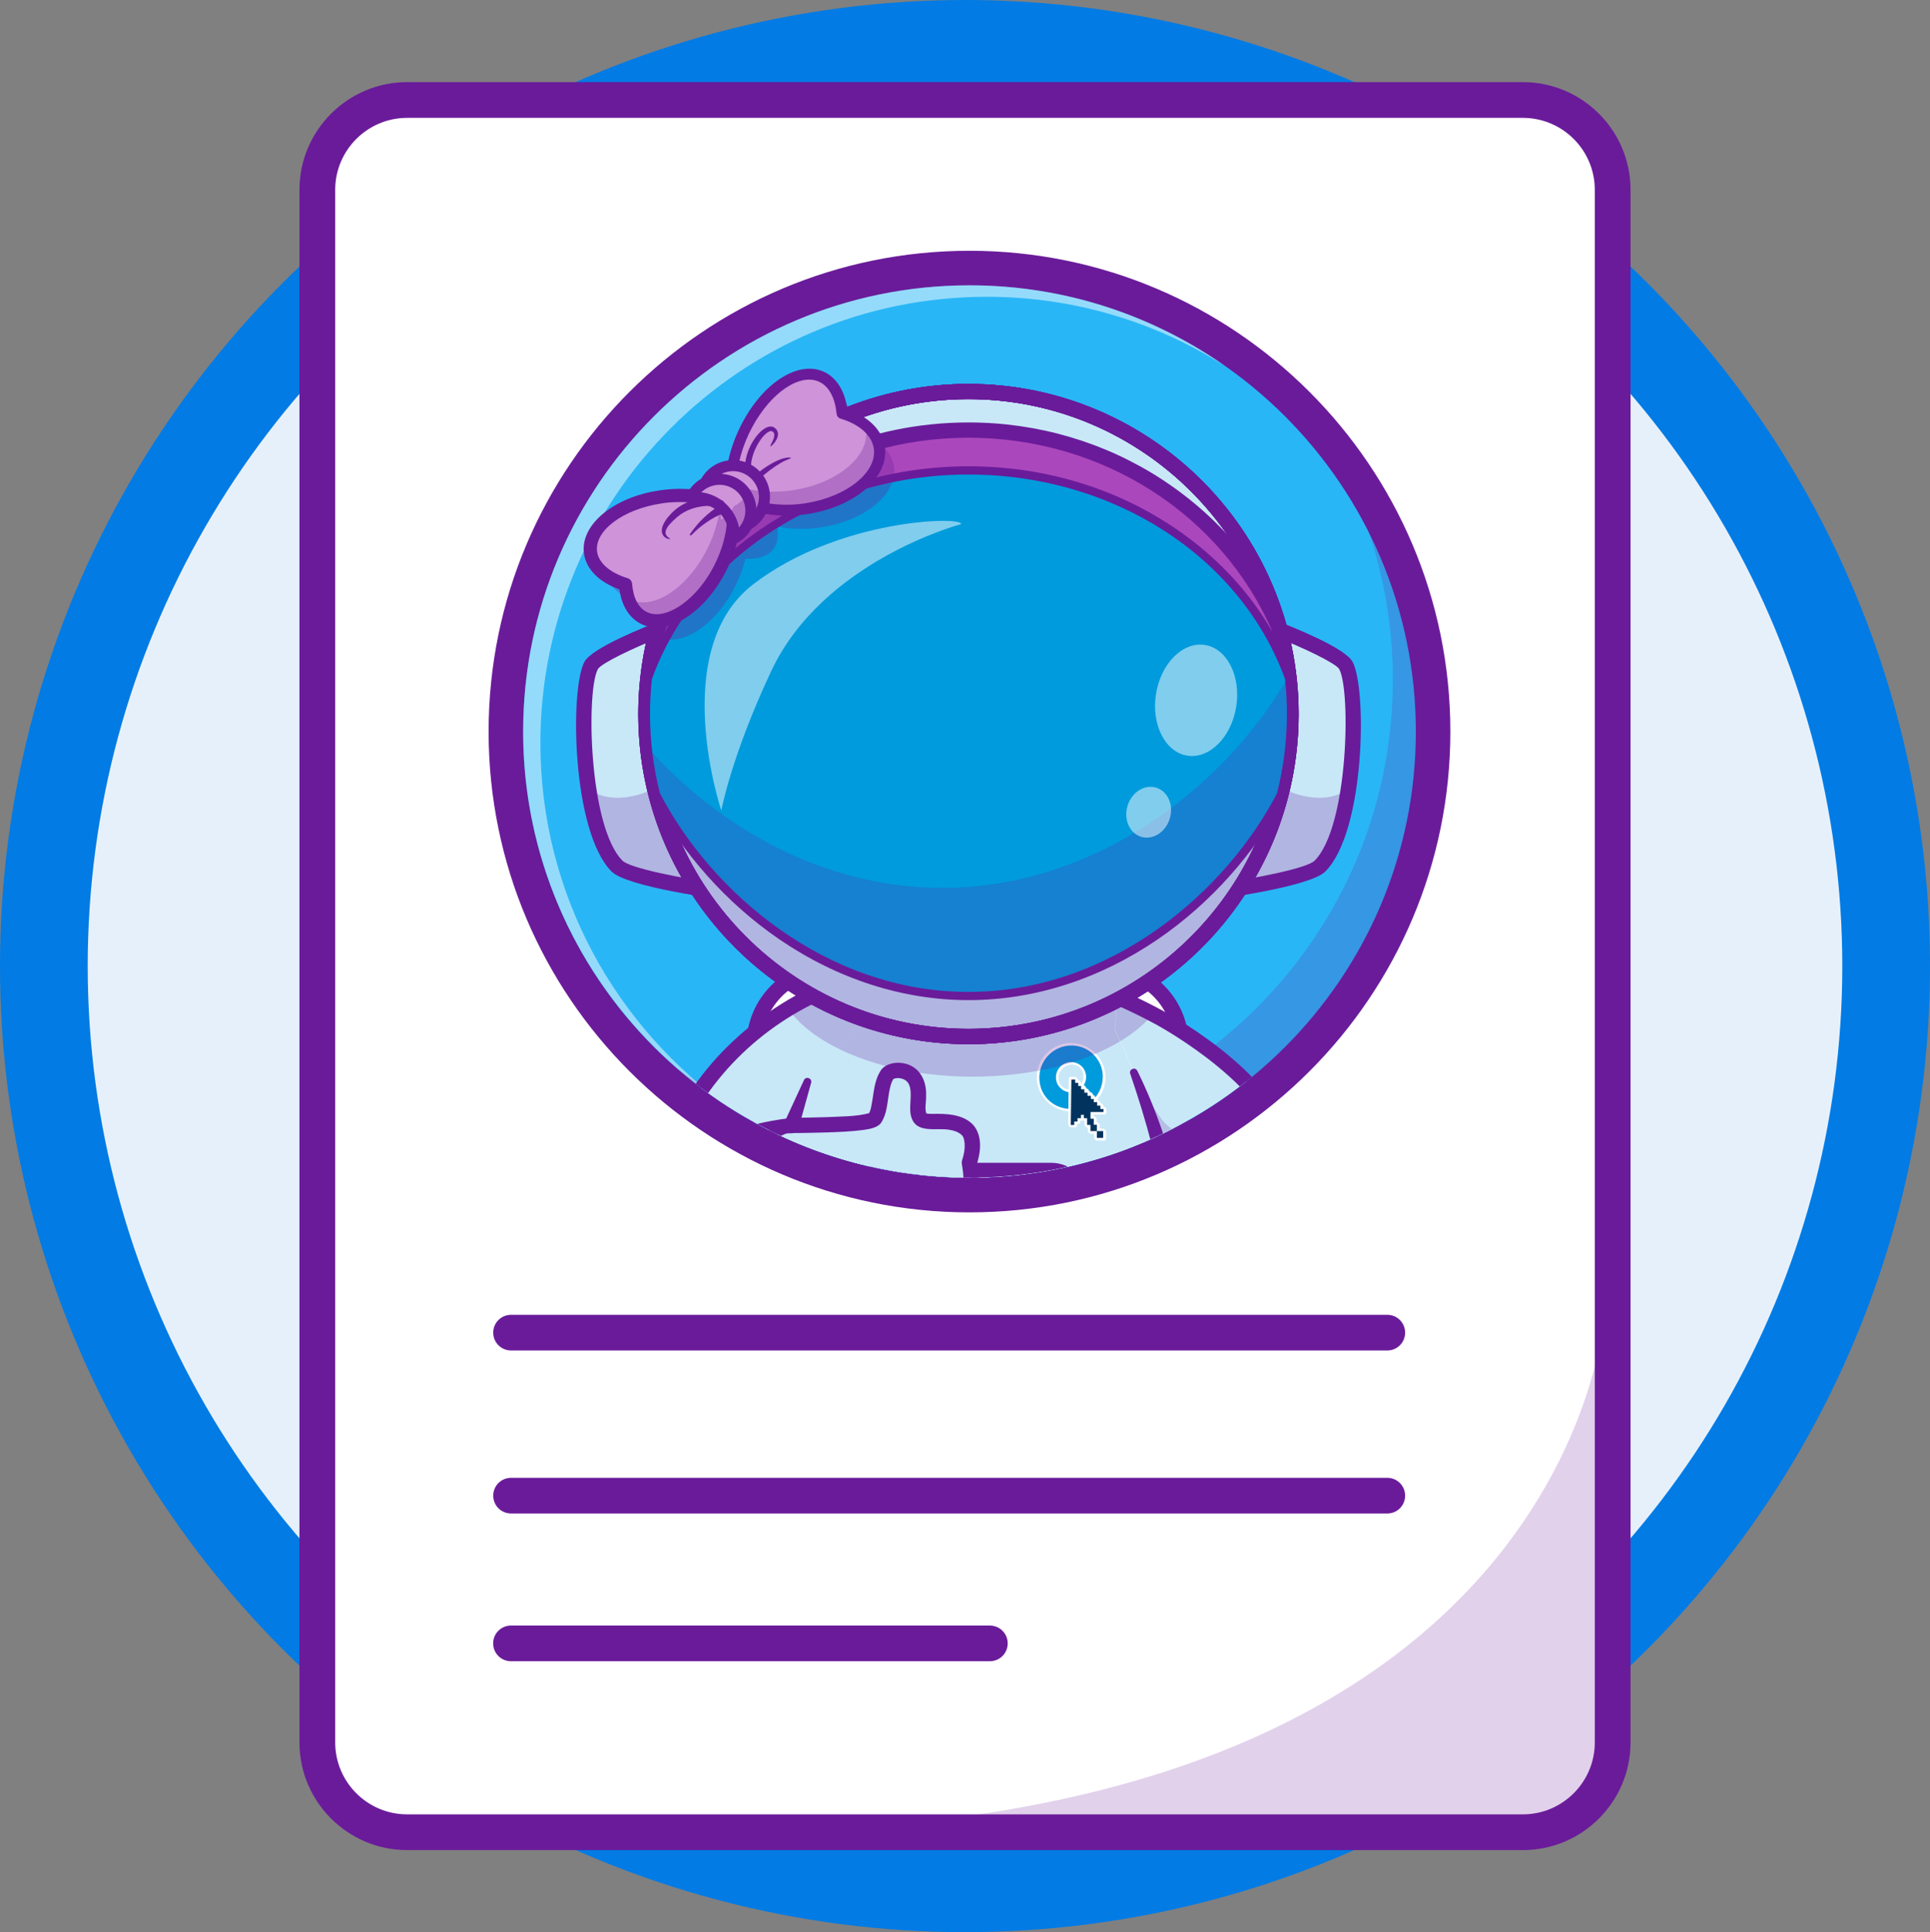<?xml version="1.0" encoding="UTF-8"?>
<svg id="Capa_1" data-name="Capa 1" xmlns="http://www.w3.org/2000/svg" xmlns:xlink="http://www.w3.org/1999/xlink" version="1.1" viewBox="0 0 250 250.32">
  <rect x="0" y="0" width="250" height="250.32" fill="#808080" stroke="none"/>
  <defs>
    <style>
      .cls-1, .cls-2, .cls-3, .cls-4, .cls-5, .cls-6, .cls-7, .cls-8, .cls-9, .cls-10, .cls-11, .cls-12, .cls-13, .cls-14, .cls-15 {
        stroke-width: 0px;
      }

      .cls-1, .cls-12 {
        fill: #6a1b9a;
      }

      .cls-16 {
        clip-path: url(#clippath);
      }

      .cls-2 {
        fill: none;
      }

      .cls-3 {
        fill: #ce93d8;
      }

      .cls-4 {
        fill: #d8d8d8;
      }

      .cls-5 {
        fill: #29b6f6;
      }

      .cls-6 {
        fill: #e6f0fa;
      }

      .cls-7 {
        fill: #ab47bc;
      }

      .cls-8 {
        fill: #00345f;
      }

      .cls-9 {
        fill: #c8e8f8;
      }

      .cls-10 {
        fill: #009bdd;
      }

      .cls-17, .cls-12 {
        opacity: .2;
      }

      .cls-18 {
        opacity: .3;
      }

      .cls-19 {
        opacity: .25;
      }

      .cls-20 {
        opacity: .5;
      }

      .cls-11 {
        fill: #22a7f0;
      }

      .cls-13 {
        fill: #027be4;
      }

      .cls-14 {
        fill: #fff;
      }

      .cls-15 {
        fill: #1c7aea;
      }
    </style>
    <clipPath id="clippath">
      <circle class="cls-2" cx="125.58" cy="94.78" r="57.79"/>
    </clipPath>
  </defs>
  <g>
    <ellipse class="cls-13" cx="125" cy="125.16" rx="125" ry="125.16"/>
    <ellipse class="cls-6" cx="125" cy="125.16" rx="113.64" ry="113.78"/>
  </g>
  <g>
    <g>
      <rect class="cls-14" x="41.11" y="12.95" width="167.79" height="224.42" rx="11.63" ry="11.63"/>
      <path class="cls-1" d="M197.26,239.69H52.74c-7.69,0-13.95-6.26-13.95-13.95V24.59c0-7.69,6.26-13.95,13.95-13.95h144.52c7.69,0,13.95,6.26,13.95,13.95v201.15c0,7.69-6.26,13.95-13.95,13.95ZM52.74,15.27c-5.14,0-9.32,4.18-9.32,9.32v201.15c0,5.14,4.18,9.32,9.32,9.32h144.52c5.14,0,9.32-4.18,9.32-9.32V24.59c0-5.14-4.18-9.32-9.32-9.32H52.74Z"/>
    </g>
    <g>
      <circle class="cls-5" cx="125.58" cy="94.78" r="60.05"/>
      <path class="cls-1" d="M125.58,157.07c-34.34,0-62.29-27.94-62.29-62.29s27.94-62.29,62.29-62.29,62.29,27.94,62.29,62.29-27.94,62.29-62.29,62.29ZM125.58,36.97c-31.88,0-57.82,25.94-57.82,57.82s25.94,57.82,57.82,57.82,57.82-25.94,57.82-57.82-25.94-57.82-57.82-57.82Z"/>
    </g>
    <g class="cls-17">
      <path class="cls-1" d="M170.29,54.7c6.39,9.55,10.13,21.02,10.13,33.37,0,33.17-26.89,60.05-60.05,60.05-17.76,0-33.72-7.72-44.71-19.97,10.77,16.09,29.11,26.68,49.93,26.68,33.17,0,60.05-26.89,60.05-60.05,0-15.4-5.81-29.45-15.34-40.08Z"/>
    </g>
    <g class="cls-20">
      <path class="cls-14" d="M70,96.27c0-31.88,25.94-57.82,57.82-57.82,11.35,0,21.93,3.3,30.87,8.97-9.38-6.58-20.8-10.46-33.1-10.46-31.88,0-57.82,25.94-57.82,57.82,0,20.54,10.77,38.59,26.95,48.85-14.93-10.47-24.72-27.79-24.72-47.36Z"/>
    </g>
    <path class="cls-1" d="M179.7,174.96h-113.5c-1.28,0-2.31-1.03-2.31-2.31s1.03-2.31,2.31-2.31h113.5c1.28,0,2.31,1.03,2.31,2.31s-1.03,2.31-2.31,2.31Z"/>
    <path class="cls-1" d="M179.7,196.08h-113.5c-1.28,0-2.31-1.03-2.31-2.31s1.03-2.31,2.31-2.31h113.5c1.28,0,2.31,1.03,2.31,2.31s-1.03,2.31-2.31,2.31Z"/>
    <path class="cls-1" d="M128.22,215.22h-62.03c-1.28,0-2.31-1.03-2.31-2.31s1.03-2.31,2.31-2.31h62.03c1.28,0,2.31,1.03,2.31,2.31s-1.03,2.31-2.31,2.31Z"/>
    <g class="cls-17">
      <path class="cls-1" d="M207.85,169.98s-3.87,71.61-123.86,67.09l.96.3h113.87c5.56,0,10.07-4.51,10.07-10.07v-56.39l-1.04-.92Z"/>
    </g>
    <g class="cls-16">
      <g>
        <g>
          <rect class="cls-14" x="97.69" y="125.47" width="55.3" height="54.4" rx="10.75" ry="10.75"/>
          <path class="cls-1" d="M143.1,180.87h-35.52c-6,0-10.88-4.88-10.88-10.88v-34.62c0-6,4.88-10.88,10.88-10.88h35.52c6,0,10.88,4.88,10.88,10.88v34.62c0,6-4.88,10.88-10.88,10.88ZM107.58,126.46c-4.91,0-8.9,3.99-8.9,8.9v34.62c0,4.91,3.99,8.9,8.9,8.9h35.52c4.91,0,8.9-3.99,8.9-8.9v-34.62c0-4.91-3.99-8.9-8.9-8.9h-35.52Z"/>
        </g>
        <g>
          <path class="cls-9" d="M159.72,160.88s2.44,7.61-5.58,9.24c-1.45.3-2.83.18-4.06-.27-5.32-1.96-7.9-10.17-.91-18.38.37-.44.76-.87,1.19-1.3.02-.02.04-.03.05-.05,0,0-.37-.61-1.56-1.48-.75-.54-1.81-1.19-3.31-1.84l-2.88-8.8h0s-.51-1.57-.51-1.57l-3.11-9.5s2.85.97,6.49,2.62c1.2.54,2.49,1.17,3.8,1.85.36.19.72.38,1.08.58,0,0,.79.43,2.03,1.19,6.33,3.94,24.31,16.88,7.28,27.72Z"/>
          <g class="cls-19">
            <path class="cls-1" d="M149.33,131.38c-1.62,1.97-4.1,3.69-7.18,5.03l-3.11-9.5s2.85.97,6.49,2.62c1.2.54,2.49,1.17,3.8,1.85Z"/>
          </g>
          <path class="cls-4" d="M117.96,125.47l-9.45,10.34c-2.83-1.41-5.05-3.16-6.43-5.13,4.38-2.66,9.68-4.66,15.87-5.21Z"/>
          <path class="cls-4" d="M145.09,134.91c-4.67,2.81-11.5,4.58-19.12,4.58-8.18,0-15.46-2.05-20.13-5.23.14-.29.27-.58.41-.87,0,0-2.6-14.97,10.43-20.06,2.88-.6,6.01-.93,9.29-.93s6.62.35,9.58.99c11.2,5.14,8.82,19.99,8.82,19.99.25.5.49,1.01.72,1.51Z"/>
          <g class="cls-17">
            <path class="cls-1" d="M144.68,139.63l.86,7.16c3.89,1.69,4.87,3.32,4.87,3.32-.02.02-.04.04-.05.06,1.04-.86,2.44-1.84,3.91-2.39,0,0-2.77-1.44-3.61-2.55-2.71-3.56-2.76-4.84-3.8-6.3-.33-.47-2.56-.07-2.18.72Z"/>
          </g>
          <g class="cls-19">
            <path class="cls-1" d="M154.14,170.12c7.93-1.62,5.64-9.07,5.58-9.25h0s-1.38,7.37-8.54,5.35c-4.58-1.3-4.19-7.75-3.32-12.24-.08-.18-.14-.36-.19-.55h0c-6.33,9.41-.7,18.15,6.48,16.68Z"/>
          </g>
          <path class="cls-1" d="M152.59,171.27c-3.07,0-5.86-1.66-7.42-4.53-2.08-3.83-2.09-10.17,3.89-16.66-.52-.49-1.51-1.25-3.22-2.06-.49-.23-.7-.83-.47-1.32.23-.49.83-.7,1.32-.47,3.45,1.64,4.46,3.19,4.56,3.36l.4.66-.54.55c-5.87,5.96-6.02,11.66-4.2,15,1.44,2.66,4.13,3.94,7.02,3.35,2.11-.43,3.59-1.35,4.4-2.72,1.36-2.32.45-5.22.44-5.25l-.23-.73.64-.41c4.56-2.9,6.8-6.15,6.67-9.66-.33-9.05-15.76-17.46-15.92-17.55-5.47-3.02-11.16-4.96-11.22-4.98-.52-.18-.8-.74-.62-1.26.18-.52.74-.8,1.26-.62.24.08,5.91,2.02,11.53,5.12.67.36,16.57,9.03,16.95,19.21.15,4.09-2.2,7.8-6.99,11.01.25,1.25.53,3.83-.8,6.11-1.1,1.88-3.02,3.11-5.71,3.66-.59.12-1.17.18-1.74.18Z"/>
          <path class="cls-1" d="M159.87,161.67c-1.44.54-2.96.9-4.5.87.55-.38,1.32-.89,1.88-1.27.61-.4,1.23-.81,1.85-1.18l.78,1.58h0Z"/>
          <path class="cls-1" d="M165.07,156.79h0c-.41,0-.74-.33-.74-.74,0-1.74-1.58-3.62-4.03-4.77-2.95-1.38-7.43-1.75-11.15,1.36-.31.26-.78.22-1.05-.09-.26-.31-.22-.78.09-1.05,4.26-3.56,9.37-3.14,12.73-1.56,2.97,1.4,4.89,3.8,4.88,6.12,0,.41-.33.74-.74.74Z"/>
          <path class="cls-1" d="M149.64,149.41c1.48-.75,3.01-1.41,4.63-1.74-1.34.85-2.49,1.96-3.55,3.13,0,0-1.08-1.39-1.08-1.39h0Z"/>
        </g>
        <path class="cls-9" d="M124.57,179.38c-.15,2.47-.25,4.94-.32,7.35-.01.61-.03,1.22-.04,1.81-.21,10.56.19,19.58-.6,21.85-1.08,3.1-3.88,3.37-3.88,3.37h-9.58s-6.62.33-8.38-1.29c-1.76-1.62-1.59-3.92-.3-5.51,1.1-1.37,3.07-1.94,3.07-1.94,0,0-1.33-9.86-2.69-22.98-.05-.53-.11-1.07-.17-1.61-.42-4.05-.83-8.38-1.2-12.8l24.09,11.74Z"/>
        <g class="cls-19">
          <path class="cls-1" d="M124.57,179.38c-.15,2.47-.25,4.94-.32,7.35-.01.61-.03,1.22-.04,1.81-10.87.64-18.17-3.19-22.37-6.49-.05-.53-.11-1.07-.17-1.61-.42-4.05-.83-8.38-1.2-12.8l24.09,11.74Z"/>
        </g>
        <g class="cls-19">
          <path class="cls-1" d="M101.76,212.48c1.76,1.62,8.38,1.29,8.38,1.29h9.58s2.8-.27,3.88-3.37c.14-.39.24-.97.31-1.73-1.23.95-2.47,1.07-2.47,1.07h-10.83s-7.49.37-9.48-1.46c-.11-.1-.21-.2-.3-.3-.66,1.46-.49,3.2.92,4.5Z"/>
        </g>
        <path class="cls-1" d="M108.61,214.79c-2.26,0-6.03-.22-7.51-1.58-1.97-1.82-2.14-4.7-.4-6.86.81-1,1.98-1.63,2.76-1.97-.48-3.65-2.51-19.56-3.96-36.66-.05-.54.36-1.02.9-1.07.55-.05,1.02.36,1.07.9,1.64,19.34,4.03,37.16,4.06,37.34.07.49-.23.95-.7,1.08-.01,0-1.69.51-2.58,1.61-.92,1.14-1.21,2.86.2,4.16,1,.92,5.08,1.15,7.66,1.03.02,0,.03,0,.05,0h9.52c.29-.04,2.21-.41,3.01-2.71.47-1.35.47-6.08.47-11.56,0-5.5,0-12.34.43-19.19.03-.55.5-.96,1.05-.93.55.03.96.5.93,1.05-.43,6.79-.43,13.6-.43,19.07,0,6.35,0,10.55-.58,12.21-1.27,3.66-4.58,4.02-4.72,4.03-.03,0-.06,0-.09,0h-9.56c-.29.01-.85.04-1.56.04Z"/>
        <path class="cls-1" d="M114.92,195.81c-3.91,0-8.43-.49-12.31-2.21-.5-.22-.73-.81-.51-1.31.22-.5.81-.73,1.31-.51,8.35,3.69,20.41,1.21,20.53,1.19.54-.11,1.06.23,1.17.77.11.54-.23,1.06-.77,1.17-.29.06-4.35.89-9.43.89Z"/>
        <path class="cls-1" d="M104.3,204.07c2.6-.43,5.16-.22,7.71.2.27.05.45.3.4.57-.04.25-.27.42-.51.41-2.38-.08-4.89.04-7.14.74-1.35.37-1.84-1.64-.46-1.92h0Z"/>
        <g>
          <path class="cls-9" d="M126.07,179.38c.15,2.47.25,4.94.32,7.35.01.61.03,1.22.04,1.81.21,10.56-.19,19.58.6,21.85,1.08,3.1,3.88,3.37,3.88,3.37h9.58s6.62.33,8.38-1.29c1.76-1.62,1.59-3.92.3-5.51-1.1-1.37-3.07-1.94-3.07-1.94,0,0,1.33-9.86,2.69-22.98.05-.53.11-1.07.17-1.61.42-4.05.83-8.38,1.2-12.8l-24.09,11.74Z"/>
          <g class="cls-19">
            <path class="cls-1" d="M126.07,179.38c.15,2.47.25,4.94.32,7.35.01.61.03,1.22.04,1.81,10.87.64,18.17-3.19,22.37-6.49.05-.53.11-1.07.17-1.61.42-4.05.83-8.38,1.2-12.8l-24.09,11.74Z"/>
          </g>
          <g class="cls-19">
            <path class="cls-1" d="M148.87,212.48c-1.76,1.62-8.38,1.29-8.38,1.29h-9.58s-2.8-.27-3.88-3.37c-.14-.39-.24-.97-.31-1.73,1.23.95,2.47,1.07,2.47,1.07h10.83s7.49.37,9.48-1.46c.11-.1.21-.2.3-.3.66,1.46.49,3.2-.92,4.5Z"/>
          </g>
          <path class="cls-1" d="M142.03,214.79c-.71,0-1.27-.02-1.56-.04h-9.56s-.06,0-.09,0c-.14-.01-3.45-.37-4.72-4.03-.58-1.67-.58-5.86-.58-12.21,0-5.47,0-12.28-.43-19.07-.03-.55.38-1.02.93-1.05.54-.04,1.02.38,1.05.93.43,6.85.43,13.7.43,19.19,0,5.48,0,10.21.47,11.56.79,2.28,2.7,2.66,3.01,2.71h9.52s.03,0,.05,0c2.58.13,6.66-.11,7.66-1.03,1.41-1.3,1.12-3.02.2-4.16-.89-1.1-2.56-1.61-2.58-1.61-.47-.14-.77-.6-.7-1.08.02-.18,2.42-18,4.06-37.34.05-.54.53-.95,1.07-.9.54.05.95.53.9,1.07-1.45,17.1-3.48,33-3.96,36.66.78.34,1.95.97,2.76,1.97,1.74,2.16,1.57,5.04-.4,6.86-1.49,1.37-5.25,1.58-7.51,1.58Z"/>
          <path class="cls-1" d="M135.71,195.81c-5.08,0-9.14-.83-9.43-.89-.54-.11-.88-.64-.77-1.17.11-.53.64-.88,1.17-.77.12.03,12.2,2.49,20.53-1.19.5-.22,1.08,0,1.31.51.22.5,0,1.08-.51,1.31-3.88,1.71-8.4,2.21-12.31,2.21Z"/>
          <path class="cls-1" d="M145.87,205.99c-2.25-.7-4.76-.82-7.14-.74-.61.02-.71-.88-.11-.98,2.55-.42,5.11-.64,7.71-.2,1.37.29.89,2.29-.46,1.92h0Z"/>
        </g>
        <path class="cls-1" d="M142.03,214.79c-.71,0-1.27-.02-1.56-.04h-9.56s-.06,0-.09,0c-.14-.01-3.45-.37-4.72-4.03-.58-1.67-.58-5.86-.58-12.21,0-5.47,0-12.28-.43-19.07-.03-.55.38-1.02.93-1.05.54-.04,1.02.38,1.05.93.43,6.85.43,13.7.43,19.19,0,5.48,0,10.21.47,11.56.79,2.28,2.7,2.66,3.01,2.71h9.52s.03,0,.05,0c2.58.13,6.66-.11,7.66-1.03,1.41-1.3,1.12-3.02.2-4.16-.89-1.1-2.56-1.61-2.58-1.61-.47-.14-.77-.6-.7-1.08.02-.18,2.42-18,4.06-37.34.05-.54.53-.95,1.07-.9.54.05.95.53.9,1.07-1.45,17.1-3.48,33-3.96,36.66.78.34,1.95.97,2.76,1.97,1.74,2.16,1.57,5.04-.4,6.86-1.49,1.37-5.25,1.58-7.51,1.58Z"/>
        <path class="cls-14" d="M144.38,133.39c6.23,12.89,9.03,24.68,7.13,33.85-.68,3.27-1.81,5.96-3.26,8.18-3.13,4.77-7.75,7.31-12.57,8.6-3.52.94-7.14,1.23-10.36,1.23-2.48,0-5.2-.17-7.92-.67-.76-.14-1.53-.31-2.29-.51-4.29-1.13-8.44-3.24-11.53-7.02-2.02-2.48-3.59-5.68-4.45-9.8-1.9-9.17.9-20.96,7.13-33.85"/>
        <g>
          <path class="cls-9" d="M152.09,160.88c.02,2.24-.17,4.36-.58,6.36-.09.46-.2.9-.31,1.34-.69,2.68-1.7,4.93-2.95,6.84-3.13,4.77-7.75,7.3-12.56,8.6-3.52.95-7.14,1.23-10.36,1.23-2.48,0-5.2-.17-7.93-.67-.76-.14-1.53-.31-2.29-.51-4.29-1.13-8.44-3.24-11.53-7.02-1.81-2.22-3.26-5.02-4.16-8.53-.1-.41-.2-.83-.29-1.26-.42-2-.61-4.13-.58-6.36.07-8,2.84-17.41,7.72-27.48,0,0-3.62-20.83,19.06-21.7,22.68-.87,19.06,21.7,19.06,21.7,4.87,10.07,7.65,19.48,7.72,27.48Z"/>
          <g>
            <path class="cls-14" d="M138.49,143.99c-1.11-.07-2.15-.55-2.93-1.35-.83-.85-1.28-1.98-1.26-3.16.03-2.4,2.01-4.35,4.42-4.35,1.18,0,2.29.46,3.13,1.28.88.86,1.36,2.02,1.35,3.24-.01,1.04-.4,2.05-1.09,2.84-.05.05-.12.08-.2.08-.06,0-.12-.02-.19-.05-.1-.06-.18-.15-.22-.25-.09,0-.19-.05-.27-.13-.08-.08-.13-.19-.13-.29h0s-.03,0-.03,0c-.1,0-.21-.05-.29-.13-.08-.08-.13-.19-.13-.29v-.02c-.1,0-.2-.05-.28-.13-.08-.08-.13-.19-.13-.29v-.08c-.06-.03-.12-.08-.16-.14-.08-.12-.09-.26-.03-.36.19-.28.3-.61.3-.95,0-.44-.15-.83-.45-1.12-.28-.27-.65-.42-1.06-.42-.94,0-1.72.77-1.73,1.71,0,.4.13.78.39,1.06.23.26.54.42.9.46.1.01.19.07.27.14.07.08.11.18.11.27l-.03,2.16c0,.14-.11.24-.26.24,0,0-.01,0-.02,0Z"/>
            <path class="cls-10" d="M142.85,139.56c.03-2.27-1.79-4.11-4.06-4.11s-4.13,1.84-4.16,4.11,1.65,3.96,3.79,4.1l.03-2.16c-.95-.13-1.68-.95-1.67-1.94.01-1.08.9-1.96,1.98-1.96s1.95.88,1.93,1.96c0,.4-.13.78-.34,1.09h.23v.44s.41,0,.41,0v.44s.45,0,.45,0v.42s.38,0,.38,0v.3c.62-.72,1.01-1.65,1.02-2.68Z"/>
            <path class="cls-14" d="M142.15,147.77c-.1,0-.21-.05-.29-.13-.08-.08-.13-.19-.13-.29v-.47s-.4,0-.4,0c-.1,0-.21-.05-.29-.13-.08-.08-.13-.19-.13-.29v-.39s-.01,0-.01,0c-.1,0-.21-.05-.29-.13-.08-.08-.13-.19-.13-.29v-.46c-.06,0-.13-.02-.2-.06-.04.04-.1.06-.17.06h-.19v.18c0,.14-.11.24-.26.24h-.16v.2c0,.14-.11.24-.26.24h-.45c-.1,0-.21-.05-.29-.13-.08-.08-.13-.19-.13-.29l.08-5.89c0-.14.11-.24.26-.24h.5c.1,0,.21.05.29.13s.13.19.13.29h0c.1.02.2.07.28.14.08.08.13.19.13.29.09.01.17.06.24.12.08.08.13.19.13.29h0c.1.01.21.06.29.14.08.08.13.19.13.29h0c.1.02.2.07.28.14.08.08.13.18.13.28h.02c.1,0,.21.05.29.13.08.08.13.19.13.29h0c.09.01.17.06.24.13.08.08.13.18.13.28h.02c.1,0,.21.05.29.13s.13.19.13.29v.03c.1,0,.21.05.29.13.08.08.13.19.13.29v.03c.09,0,.19.05.27.13.08.08.13.19.13.29v.39c0,.14-.11.24-.26.24h-1.42v.22c.1,0,.21.05.29.13.08.08.13.19.13.29v.37c.09,0,.19.05.27.13.08.08.13.19.13.29v.41s.4,0,.4,0c.1,0,.21.05.29.13.08.08.13.19.13.29v.88c-.01.14-.12.24-.27.24h-.83Z"/>
            <path class="cls-8" d="M142.55,143.24h-.43v-.45s-.44,0-.44,0v-.41s-.37,0-.37,0v-.41s-.44,0-.44,0v-.41s-.41,0-.41,0v-.43s-.42,0-.42,0v-.43s-.37,0-.37,0v-.41s-.4,0-.4,0v-.43s-.49,0-.49,0l-.08,5.89h.45v-.45h.42v-.43h.45v-.43h.38v.43s.42,0,.42,0v.87s.43,0,.43,0v.8s.83,0,.83,0v.88s.82,0,.82,0v-.88s-.82,0-.82,0v-.82s-.4,0-.4,0v-.78s-.42,0-.42,0v-.87h1.68v-.39s-.4,0-.4,0v-.45Z"/>
          </g>
        </g>
        <g class="cls-19">
          <path class="cls-1" d="M145.09,134.91c-4.67,2.81-11.5,4.58-19.12,4.58-8.18,0-15.46-2.05-20.13-5.23.14-.29.27-.58.41-.87,0,0-2.6-14.97,10.43-20.06,2.88-.6,6.01-.93,9.29-.93s6.62.35,9.58.99c11.2,5.14,8.82,19.99,8.82,19.99.25.5.49,1.01.72,1.51Z"/>
        </g>
        <g class="cls-19">
          <path class="cls-1" d="M151.51,167.24c-.68,3.27-1.81,5.96-3.26,8.18-3.13,4.77-7.75,7.3-12.56,8.6-3.52.95-7.14,1.23-10.36,1.23-2.48,0-5.2-.17-7.93-.67-.76-.14-1.53-.31-2.29-.51-4.29-1.13-8.44-3.24-11.53-7.02-2.02-2.48-3.59-5.68-4.45-9.79-.52-2.53-.69-5.26-.52-8.16.08,1.4.25,2.75.52,4.05.85,4.12,2.42,7.31,4.45,9.79,3.09,3.78,7.23,5.89,11.53,7.02.76.2,1.52.37,2.29.51,2.73.51,5.45.67,7.93.67,3.22,0,6.84-.28,10.36-1.23,4.82-1.29,9.44-3.83,12.56-8.6,1.45-2.21,2.58-4.91,3.26-8.18.27-1.3.44-2.65.52-4.05.17,2.9,0,5.63-.52,8.16Z"/>
        </g>
        <path class="cls-1" d="M103.19,177.35c-1.9-1.55-3.12-3.77-3.97-6.03-2.6-6.78-2.07-14.35-.21-21.24.14-.53.69-.84,1.21-.7.51.14.82.66.71,1.17-.23,1.12-.46,2.24-.65,3.37-.71,4.46-.97,9.04-.03,13.47.63,3.35,2.14,6.33,3.7,9.34.25.47-.35.97-.77.63h0Z"/>
        <path class="cls-1" d="M135.81,184.49c-5.54,2.11-12.56,2.21-18.3.84-.86-.24-1.7-.51-2.53-.8-.26-.09-.39-.37-.3-.63.08-.23.32-.36.55-.32.86.07,1.7.21,2.54.31,4.22.44,8.48.47,12.71.2,1.69-.12,3.38-.31,5.08-.55.57-.08.8.74.25.96h0Z"/>
        <path class="cls-1" d="M147.32,138.72c4.99,10.21,8.53,23.75,3.2,34.47-.8,1.54-1.82,2.98-3.08,4.16-.42.39-1.07-.13-.77-.63,7.41-11.54,3.84-25.53-.27-37.62-.19-.57.63-.93.91-.38h0Z"/>
        <g class="cls-19">
          <path class="cls-1" d="M141.07,160.88v-5.92c0-1.76-1.44-3.2-3.2-3.2h-25.3c-1.76,0-3.2,1.44-3.2,3.2v5.92h-10.82l.87,7.62c3.08-.42,6.52-.86,9.94-1.27v3.86c0,1.76,1.44,3.2,3.2,3.2h25.3c1.76,0,3.2-1.44,3.2-3.2v-3.92c3.51.44,7.04.94,10.12,1.4.11-.44.22-.88.31-1.34.42-2,.61-4.13.58-6.36h-11.01Z"/>
        </g>
        <g>
          <path class="cls-14" d="M139.41,158.24s8.47-.65,12.04,1.92c3.79,2.73-.03,5.88-.03,5.88,0,0-6.82-1.49-12.55-1.28l.54-6.53Z"/>
          <path class="cls-12" d="M151.42,166.04s-6.82-1.49-12.55-1.28l.21-2.48c3.98-.12,8.44.56,10.76.97,1.23.22,2.48-.4,2.99-1.54,0-.01,0-.02.01-.03,1.12,2.25-1.42,4.36-1.42,4.36Z"/>
          <path class="cls-14" d="M111.93,158.24s-8.47-.65-12.04,1.92c-3.79,2.73.03,5.88.03,5.88,0,0,6.82-1.49,12.55-1.28l-.54-6.53Z"/>
          <path class="cls-1" d="M151.68,167.11l-.47-.1c-.07-.01-6.77-1.46-12.3-1.25l-1.12.04.71-8.48.84-.06c.36-.03,8.87-.64,12.69,2.11,1.34.97,2.04,2.11,2.09,3.41.08,2.25-1.97,3.97-2.06,4.04l-.37.31ZM140.03,163.75c4.61,0,9.49.9,11.08,1.21.45-.48,1.05-1.32,1.02-2.15-.02-.65-.45-1.27-1.26-1.86-2.4-1.73-7.81-1.89-10.54-1.78l-.38,4.58s.06,0,.09,0Z"/>
          <path class="cls-1" d="M99.66,167.11l-.37-.31c-.09-.07-2.14-1.79-2.06-4.04.04-1.29.75-2.44,2.09-3.41,3.81-2.75,12.33-2.13,12.69-2.11l.84.06.71,8.48-1.12-.04c-5.53-.2-12.24,1.24-12.3,1.25l-.47.1ZM109.66,159.15c-2.9,0-7.14.34-9.19,1.81-.81.59-1.24,1.21-1.26,1.86-.03.83.57,1.66,1.02,2.15,1.58-.32,6.46-1.21,11.08-1.21.03,0,.06,0,.09,0l-.38-4.58c-.4-.02-.86-.03-1.35-.03Z"/>
          <path class="cls-14" d="M139.96,155.71v12.06c0,2.24-1.76,4.07-3.92,4.07h-21.39c-2.16,0-3.92-1.83-3.92-4.07v-12.06c0-2.24,1.76-4.07,3.92-4.07h21.39c1.72,0,3.19,1.17,3.71,2.78.13.4.2.84.2,1.29Z"/>
          <g class="cls-17">
            <path class="cls-1" d="M139.96,155.71v12.06c0,2.24-1.76,4.07-3.92,4.07h-21.39c-2.16,0-3.92-1.83-3.92-4.07v-4.06c3.69,2.12,11,5.31,18.34,2.68,3.58-1.28,7.69-5.69,7.69-5.69,0,0,.16,4.62.82,4.55,1.84-.2,1.82-9.55,2.17-10.83.13.4.2.84.2,1.29Z"/>
          </g>
          <path class="cls-1" d="M136.19,172.83h-21.68c-2.62,0-4.76-2.14-4.76-4.76v-12.66c0-2.62,2.14-4.76,4.76-4.76h21.68c2.62,0,4.76,2.14,4.76,4.76v12.66c0,2.62-2.14,4.76-4.76,4.76ZM114.51,152.64c-1.53,0-2.78,1.25-2.78,2.78v12.66c0,1.53,1.25,2.78,2.78,2.78h21.68c1.53,0,2.78-1.25,2.78-2.78v-12.66c0-1.53-1.25-2.78-2.78-2.78h-21.68Z"/>
          <ellipse class="cls-11" cx="132.92" cy="161.74" rx="3.38" ry="3.51"/>
          <path class="cls-14" d="M136.3,161.75c0,.24-.02.47-.07.7-.31-1.61-1.68-2.81-3.31-2.81s-3,1.21-3.31,2.81c-.04-.23-.07-.46-.07-.7,0-1.94,1.51-3.51,3.38-3.51s3.38,1.57,3.38,3.51Z"/>
          <path class="cls-15" d="M136.3,161.74c0,1.94-1.51,3.51-3.38,3.51s-3.38-1.57-3.38-3.51c0-.32.04-.64.12-.94.4,1.48,1.71,2.57,3.25,2.57s2.86-1.09,3.25-2.57c.08.3.12.61.12.94Z"/>
          <path class="cls-1" d="M132.92,165.99c-2.27,0-4.12-1.91-4.12-4.25s1.85-4.25,4.12-4.25,4.12,1.91,4.12,4.25-1.85,4.25-4.12,4.25ZM132.92,158.98c-1.45,0-2.64,1.24-2.64,2.77s1.18,2.76,2.64,2.76,2.63-1.24,2.63-2.76-1.18-2.77-2.63-2.77Z"/>
          <path class="cls-1" d="M122.23,172.83c-.55,0-.99-.44-.99-.99v-6.17c0-1.22-.56-2.38-1.49-3.11l-.54-.42c-1.41-1.1-2.25-2.84-2.25-4.67v-5.82c0-.55.44-.99.99-.99s.99.44.99.99v5.82c0,1.22.56,2.38,1.49,3.11l.54.42c1.41,1.1,2.25,2.85,2.25,4.67v6.17c0,.55-.44.99-.99.99Z"/>
        </g>
        <path class="cls-9" d="M125.55,150.63c.52,3.04.12,4.92-.59,6.21-.47.85-1.08,1.45-1.65,1.96-2.22,1.98-9.18,2.5-9.18,2.5,0,0-13.47,5.77-21.79,1.73-5.55-2.7-6.92-10.49-4.49-16.58.19-.47.41-.96.66-1.47,0,0,0,0,0,0,3.56-7.18,13.57-18.08,29.44-19.5l-13.37,14.64-2.09,5.72c5.55-.06,9.43-.2,10.55-.71,1.12-.51.78-4.39,1.87-5.88.61-.84,2.95-.79,3.7.83.88,1.92-.37,4.15.8,5.01.87.64,3.99-.41,5.82,1.26,1.03.94.76,3.09.32,4.3Z"/>
        <g class="cls-19">
          <path class="cls-1" d="M117.96,125.47l-9.45,10.34c-2.83-1.41-5.05-3.16-6.43-5.13,4.38-2.66,9.68-4.66,15.87-5.21Z"/>
        </g>
        <g class="cls-17">
          <path class="cls-1" d="M124.96,156.84c-.47.85-1.08,1.45-1.65,1.96-2.22,1.98-9.18,2.5-9.18,2.5,0,0-13.47,5.77-21.79,1.73-5.55-2.7-6.92-10.49-4.49-16.58.19-.47.41-.96.66-1.47-.09.37-3.56,14.11,6.23,16.77,8.79,2.39,15.78-3.21,18.61-3.51,2.34-.25,7.57,2.11,11.61-1.39Z"/>
        </g>
        <path class="cls-1" d="M118.05,126.46c-9.69.82-18.85,5.81-24.96,13.35-1.99,2.47-3.79,5.2-4.74,8.24-1.28,4.34-.82,9.7,2.62,12.86,3.54,3.04,9.07,2.81,13.45,2.13,3.17-.54,6.35-1.44,9.33-2.65.1-.04.21-.07.32-.08,1.48-.13,3-.35,4.45-.66,1.33-.3,2.86-.69,3.95-1.44,2.44-1.81,2.62-4.56,2.12-7.42-.03-.17-.01-.34.04-.5.29-.86.46-1.92.21-2.78-.08-.23-.14-.36-.32-.51-.4-.35-.96-.55-1.61-.64-1.77-.29-4.41.61-4.94-1.93-.35-1.66.85-4.54-1.58-4.76-.28-.01-.55.05-.67.13-.06.08-.13.22-.19.36-.65,1.6-.37,3.68-1.36,5.25-.45.7-1.55.86-2.25.97-1.63.22-3.17.27-4.74.33-1.61.04-3.21.09-4.82.08-.64-.03-1.06-.75-.78-1.32,0,0,2.56-5.54,2.56-5.54.26-.55,1.08-.24.93.34,0,0-1.63,5.88-1.63,5.88l-.94-1.33c1.54-.02,3.08-.04,4.62-.09,1.86-.1,3.8-.05,5.52-.53.02,0,0,0-.01,0-.02,0-.08.06-.06.04.19-.32.27-.79.35-1.23.28-1.44.3-3.02,1.2-4.37.52-.74,1.58-.99,2.36-.95,2.37.1,3.57,2.03,3.48,4.24.03.75-.2,1.65.02,2.29,0,.02.06.05,0,.02.12.06.56.07.76.07,1.75-.04,4.05,0,5.37,1.48,1.19,1.46.92,3.51.39,5.16,0,0,.04-.5.04-.5.41,2.39.45,5.31-1.07,7.45-.52.73-1.13,1.36-1.83,1.9-.78.56-1.57.86-2.35,1.14-2.31.76-4.66,1.11-7.07,1.33,0,0,.32-.08.32-.08-3.17,1.28-6.42,2.21-9.78,2.78-5.01.79-11.02.92-15.1-2.6-4.06-3.72-4.69-9.87-3.19-14.91,3.12-9.29,12.43-17.4,21.48-20.73,3.19-1.21,6.55-1.94,9.94-2.26.54-.05,1.03.35,1.08.89.05.55-.35,1.03-.9,1.08h0Z"/>
        <g>
          <path class="cls-14" d="M93.36,148.12s2.34-1.86,9.14-2.29"/>
          <path class="cls-1" d="M93.05,147.73c1.36-1.01,2.97-1.55,4.58-2,1.53-.42,3.23-.7,4.81-.89,1.37-.13,1.53,1.89.15,1.98-2.3.04-4.68.22-6.89.86-.72.21-1.45.47-2.09.86-.52.31-1.03-.42-.57-.8h0Z"/>
        </g>
        <path class="cls-1" d="M94.52,164.58c-.23,0-.46-.11-.61-.31-2.28-3.22-2.85-6.5-1.71-9.76,1.89-5.39,7.72-8.71,10.09-9.4.39-.11.81.11.92.51.11.39-.11.81-.51.92-2.38.69-7.5,3.88-9.1,8.46-.97,2.78-.46,5.61,1.52,8.41.24.33.16.8-.18,1.04-.13.09-.28.14-.43.14Z"/>
        <g>
          <path class="cls-9" d="M164.39,81.11s9.01,3.42,9.94,5.09c1.72,3.09,1.4,21.27-3.35,26.01-1.86,1.86-15.53,3.59-15.53,3.59l8.94-34.69Z"/>
          <g class="cls-19">
            <path class="cls-1" d="M155.45,115.8s13.67-1.74,15.52-3.59c1.85-1.85,3.03-5.75,3.68-10-.15.14-4.98,4.3-14.61-4.17,0,0-.01,0-.02-.01l-4.58,17.77Z"/>
          </g>
          <polygon class="cls-4" points="125.32 100.09 125.32 100.24 125.22 100.17 125.32 100.09"/>
          <polygon class="cls-4" points="125.22 100.17 125.12 100.24 125.12 100.09 125.22 100.17"/>
          <path class="cls-9" d="M95.46,115.8s-13.67-1.74-15.52-3.59c-1.85-1.85-3.03-5.75-3.68-10h0c-1.01-6.64-.72-14.13.33-16.01.93-1.67,9.94-5.09,9.94-5.09l4.36,16.92,4.58,17.77Z"/>
          <g class="cls-19">
            <path class="cls-1" d="M95.46,115.8s-13.67-1.74-15.52-3.59c-1.85-1.85-3.03-5.75-3.68-10,.15.14,4.98,4.3,14.61-4.17,0,0,.01,0,.02-.01l4.58,17.77Z"/>
          </g>
          <path class="cls-1" d="M154.13,116.97l9.58-37.17,1.03.39c2.81,1.07,9.46,3.74,10.45,5.53,1.9,3.43,1.66,22.03-3.52,27.19-2,1.99-13.76,3.57-16.1,3.87l-1.45.18ZM165.07,82.44l-8.29,32.19c6.15-.85,12.56-2.18,13.5-3.12,4.39-4.38,4.72-22.06,3.19-24.83-.46-.76-4.52-2.71-8.39-4.24Z"/>
          <path class="cls-1" d="M96.78,116.97l-1.45-.18c-2.34-.3-14.1-1.88-16.1-3.87-5.18-5.17-5.42-23.77-3.52-27.19.99-1.79,7.64-4.46,10.45-5.53l1.03-.39,9.58,37.17ZM85.84,82.44c-3.87,1.53-7.93,3.48-8.39,4.24-1.54,2.77-1.2,20.45,3.19,24.83.94.94,7.35,2.26,13.5,3.12l-8.29-32.19Z"/>
          <g>
            <circle class="cls-9" cx="125.45" cy="92.51" r="41.78"/>
            <ellipse class="cls-7" cx="125.45" cy="88.11" rx="40.54" ry="31.87"/>
          </g>
          <g class="cls-19">
            <path class="cls-1" d="M167.24,92.51c0,23.08-18.71,41.78-41.78,41.78s-41.79-18.71-41.79-41.78c0-2.44.21-4.83.61-7.15,3.39,19.67,20.54,34.64,41.18,34.64s37.78-14.96,41.17-34.64c.4,2.32.61,4.71.61,7.15Z"/>
          </g>
          <path class="cls-1" d="M125.45,135.28c-23.59,0-42.77-19.19-42.77-42.77s19.19-42.77,42.77-42.77,42.77,19.19,42.77,42.77-19.19,42.77-42.77,42.77ZM125.45,51.71c-22.49,0-40.79,18.3-40.79,40.79s18.3,40.79,40.79,40.79,40.79-18.3,40.79-40.79-18.3-40.79-40.79-40.79Z"/>
          <path class="cls-1" d="M125.45,135.28c-23.59,0-42.77-19.19-42.77-42.77s19.19-42.77,42.77-42.77,42.77,19.19,42.77,42.77-19.19,42.77-42.77,42.77ZM125.45,51.71c-22.49,0-40.79,18.3-40.79,40.79s18.3,40.79,40.79,40.79,40.79-18.3,40.79-40.79-18.3-40.79-40.79-40.79Z"/>
          <path class="cls-1" d="M125.45,135.28c-23.59,0-42.77-19.19-42.77-42.77s19.19-42.77,42.77-42.77,42.77,19.19,42.77,42.77-19.19,42.77-42.77,42.77ZM125.45,51.71c-22.49,0-40.79,18.3-40.79,40.79s18.3,40.79,40.79,40.79,40.79-18.3,40.79-40.79-18.3-40.79-40.79-40.79Z"/>
          <path class="cls-1" d="M125.45,135.28c-19.49,0-36.5-13.15-41.4-31.98,0-.02-.01-.05-.02-.07-.9-3.47-1.36-7.08-1.36-10.72,0-1.61.09-3.23.27-4.79,2.41-21.65,20.68-37.98,42.5-37.98s40.1,16.34,42.51,38c.18,1.57.27,3.18.27,4.78,0,3.64-.46,7.24-1.35,10.72,0,.02-.01.05-.02.07-4.9,18.83-21.91,31.98-41.4,31.98ZM85.96,102.75c4.65,17.99,20.89,30.55,39.49,30.55s34.85-12.56,39.5-30.55c0-.03.01-.05.02-.08.84-3.3,1.27-6.72,1.27-10.16,0-1.52-.09-3.06-.25-4.56-2.29-20.66-19.72-36.24-40.54-36.24s-38.24,15.57-40.54,36.22c-.17,1.49-.26,3.03-.26,4.57,0,3.45.43,6.87,1.28,10.16,0,.03.02.05.02.08Z"/>
          <path class="cls-1" d="M165.78,82.54c-.39,0-.75-.23-.91-.6-6.6-15.33-22.08-25.23-39.42-25.23s-32.8,9.9-39.41,25.21c-.21.48-.75.71-1.24.54-.49-.17-.76-.69-.63-1.19,5.04-18.57,22.01-31.53,41.28-31.53s36.25,12.98,41.28,31.56c.14.5-.14,1.02-.63,1.19-.11.04-.22.06-.33.06ZM125.45,54.73c9,0,17.67,2.56,25.08,7.39,3.15,2.06,5.99,4.47,8.47,7.17-7.47-10.76-19.9-17.58-33.55-17.58s-25.99,6.77-33.46,17.46c8.31-9.04,20.38-14.44,33.46-14.44Z"/>
          <path class="cls-10" d="M167.23,92.51c0,3.62-.46,7.13-1.32,10.48,0,0,0,0,0,0-7.25,14-22.64,26.05-40.46,26.05s-33.21-12.05-40.45-26.05c0,0,0,0,0,0-.87-3.35-1.33-6.86-1.33-10.48,0-1.58.09-3.14.26-4.68,5.64-15.6,22.09-26.88,41.52-26.88s35.89,11.29,41.52,26.89c.17,1.53.26,3.09.26,4.67Z"/>
          <g class="cls-17">
            <path class="cls-1" d="M167.23,92.51c0,3.62-.46,7.13-1.32,10.48,0,0,0,0,0,0-7.25,14-22.64,26.05-40.46,26.05s-33.21-12.05-40.45-26.05c0,0,0,0,0,0-.52-1.99-.89-4.04-1.1-6.14,9.37,10.53,22.99,18.18,38.16,18.18,19.32,0,36.15-12.43,44.85-27.38.03.07.05.13.08.2.17,1.53.26,3.09.26,4.67Z"/>
          </g>
          <path class="cls-1" d="M125.45,129.57c-8.48,0-16.95-2.72-24.49-7.87-6.84-4.67-12.67-11.22-16.42-18.44-.03-.04-.05-.09-.06-.15-.89-3.44-1.34-7.01-1.34-10.61,0-1.6.09-3.19.27-4.74,0-.04.01-.08.03-.12,2.84-7.86,8.3-14.62,15.8-19.55,7.63-5.02,16.7-7.68,26.22-7.68s18.6,2.66,26.23,7.68c7.5,4.94,12.96,11.7,15.8,19.56.01.04.02.08.03.12.17,1.56.26,3.15.26,4.73,0,3.6-.45,7.17-1.34,10.61-.01.05-.04.1-.06.15-3.75,7.22-9.58,13.77-16.42,18.44-7.54,5.15-16.01,7.87-24.49,7.87ZM85.49,102.79c6.65,12.81,21.57,25.72,39.96,25.72s33.31-12.91,39.96-25.72c.85-3.33,1.29-6.79,1.29-10.28,0-1.52-.08-3.05-.25-4.55-5.75-15.84-22.22-26.48-41-26.48s-35.24,10.64-41,26.47c-.17,1.49-.25,3.02-.25,4.56,0,3.49.43,6.95,1.29,10.28Z"/>
          <g class="cls-20">
            <ellipse class="cls-14" cx="154.94" cy="90.73" rx="7.26" ry="5.26" transform="translate(40.82 229.35) rotate(-80.89)"/>
          </g>
          <g class="cls-20">
            <ellipse class="cls-14" cx="148.79" cy="105.24" rx="3.33" ry="2.86" transform="translate(4.55 216.62) rotate(-72.95)"/>
          </g>
          <g class="cls-20">
            <path class="cls-14" d="M93.44,105.03s-6.98-20.76,4.11-29.32c11.09-8.55,27.29-8.85,26.93-7.8,0,0-17.85,4.71-24.58,19.03-5.19,11.04-6.47,18.09-6.47,18.09Z"/>
          </g>
        </g>
        <g>
          <g class="cls-18">
            <path class="cls-1" d="M110.95,55.99c-.2-2.18-1.05-3.9-2.52-4.66-2.9-1.5-7.15,1.23-9.78,6.17-.14.27-.28.54-.41.82-.71,1.5-1.19,3.01-1.45,4.45-.09,0-.18,0-.27,0-1.45.11-2.67.98-3.29,2.18.01,0,.02,0,.04,0-.77.38-1.39,1-1.78,1.75-1.19-.12-2.47-.1-3.79.07-.11.01-.22.03-.32.05-1.27.19-2.46.51-3.53.93-.14.05-.27.11-.4.16-.17.07-.33.14-.49.22-.71.33-1.36.71-1.93,1.12-.04.03-.07.05-.11.08-.32.24-.62.49-.89.76-.09.09-.18.18-.27.28-.13.14-.26.29-.37.44,0,0,0,0,0,.01-.13.16-.24.33-.35.5-.15.24-.28.49-.38.74-.04.1-.08.2-.11.3-.04.11-.07.22-.09.33-.04.15-.06.31-.08.46-.02.18-.03.36-.02.54,0,.1.01.2.03.3.02.12.04.24.06.35.22.92.8,1.73,1.65,2.4,0,0,0,0,.01.01.75.59,1.71,1.06,2.82,1.4.16,2.02.94,3.6,2.34,4.32,1.55.79,3.53.35,5.43-1,.16-.11.32-.23.48-.36.19-.15.39-.32.58-.49,1.1-.99,2.13-2.27,3-3.78.14-.25.28-.5.41-.76.56-1.1.98-2.2,1.28-3.28.04-.13.07-.26.1-.4,4.14.16,4.4-2.49,4.15-4.19,1.66.35,3.55.42,5.52.13.11-.02.22-.03.34-.05,5.63-.92,9.75-4.39,9.25-7.85-.3-2.06-2.16-3.66-4.81-4.47Z"/>
          </g>
          <path class="cls-3" d="M104.32,65.93c.11-.02.22-.03.34-.05,5.63-.92,9.75-4.39,9.25-7.85-.3-2.06-2.16-3.66-4.81-4.47-.2-2.18-1.05-3.9-2.52-4.66-2.9-1.5-7.15,1.23-9.78,6.17-.14.27-.28.54-.41.82-1.35,2.85-1.88,5.76-1.65,8.13,2.09,1.67,5.68,2.48,9.59,1.91Z"/>
          <path class="cls-1" d="M102.48,59.32s-.14.11-.39.19c-.25.11-.61.25-1.03.51-.85.49-1.99,1.34-3.16,2.45-.14.14-.37.14-.51,0h0c-.21-.2-.43-.41-.65-.62-.05-.05-.09-.11-.11-.18h0c-.14-.6-.16-1.24-.07-1.86.18-1.22.69-2.28,1.3-3.13.31-.42.66-.8,1.06-1.08.2-.14.43-.26.69-.32.13-.03.28-.04.42,0,.07,0,.14.05.21.08.06.03.1.07.15.11.1.06.18.17.25.27.05.11.11.22.12.33.04.23,0,.42-.05.58-.11.32-.27.55-.4.72-.28.34-.48.48-.52.45-.04-.04.08-.24.26-.61.09-.18.19-.41.23-.67.02-.13.03-.26-.01-.37,0-.06-.05-.1-.07-.15-.05-.04-.07-.08-.14-.11-.03-.01-.06-.04-.08-.05-.02,0-.04-.02-.07-.01-.05,0-.11,0-.18.02-.14.04-.29.13-.44.25-.31.24-.6.59-.86.98-.52.78-.96,1.76-1.12,2.83-.08.54-.07,1.08.04,1.57l-.11-.19c.22.22.43.43.64.63h-.51c1.27-1.13,2.5-1.92,3.47-2.33.48-.21.9-.29,1.18-.33.29-.02.44,0,.45.05Z"/>
          <path class="cls-1" d="M104.19,66.66c-3.87.5-7.65-.29-9.9-2.09-.15-.12-.25-.3-.26-.49-.25-2.6.36-5.62,1.72-8.5.12-.26.26-.54.43-.85,2.86-5.38,7.48-8.16,10.73-6.47,1.54.8,2.54,2.48,2.85,4.76,2.79.97,4.55,2.74,4.86,4.9.55,3.86-3.77,7.66-9.84,8.65-.1.02-.22.04-.34.05,0,0,0,0,0,0-.08.01-.15.02-.23.03ZM104.32,65.93h0s0,0,0,0ZM95.41,63.64c2.03,1.47,5.38,2.08,8.8,1.58h0c.1-.02.2-.03.29-.05,5.24-.85,9.12-4.01,8.69-7.05-.25-1.71-1.82-3.13-4.32-3.89-.28-.08-.47-.33-.5-.61-.19-2.02-.95-3.48-2.14-4.1-2.5-1.3-6.38,1.28-8.82,5.87-.15.29-.28.55-.4.79-1.18,2.5-1.76,5.2-1.61,7.45Z"/>
          <path class="cls-3" d="M94.66,60.34c-1.45.11-2.67.98-3.29,2.18,2.74-.2,5.12,1.86,5.33,4.59.02.32.01.63-.02.94,1.49-.69,2.46-2.25,2.33-3.98-.17-2.23-2.12-3.91-4.35-3.74Z"/>
          <path class="cls-1" d="M96.77,68.76c-.18.02-.36-.02-.51-.13-.21-.15-.32-.4-.29-.66.03-.28.04-.55.02-.8-.18-2.34-2.23-4.11-4.57-3.94-.26.02-.5-.1-.64-.32-.14-.21-.16-.49-.04-.72.77-1.48,2.21-2.44,3.87-2.57,1.27-.1,2.5.31,3.47,1.14.97.83,1.55,1.98,1.65,3.25.15,1.96-.95,3.84-2.74,4.68-.07.03-.14.05-.21.06ZM92.74,61.89c2.37.43,4.28,2.35,4.63,4.81.65-.68,1.01-1.61.93-2.57-.07-.89-.48-1.7-1.16-2.28-.68-.58-1.54-.86-2.43-.8h0c-.75.06-1.44.36-1.97.84Z"/>
          <path class="cls-3" d="M85.84,64.34c-.11.01-.22.03-.32.05-5.42.81-9.43,3.98-9.01,7.17.25,1.9,2.01,3.39,4.54,4.16.16,2.02.94,3.6,2.34,4.32,2.75,1.41,6.88-1.09,9.49-5.62.14-.25.28-.5.41-.76,1.34-2.62,1.91-5.3,1.73-7.49-1.97-1.55-5.41-2.32-9.16-1.83Z"/>
          <path class="cls-1" d="M85.75,81.24c-.98.13-1.92,0-2.77-.44-1.49-.76-2.45-2.33-2.74-4.44-2.66-.95-4.33-2.63-4.6-4.69-.48-3.67,3.8-7.24,9.74-8.13.1-.02.22-.03.34-.05,3.89-.51,7.56.24,9.8,2.01.19.15.3.36.32.6.2,2.44-.44,5.26-1.82,7.94-.12.24-.26.5-.43.79-2.12,3.69-5.14,6.05-7.85,6.4ZM85.91,65.19c-.08.01-.17.02-.25.04-4.95.74-8.67,3.53-8.32,6.22.19,1.47,1.67,2.76,3.94,3.45.34.1.58.4.6.75.14,1.79.8,3.08,1.88,3.63,2.27,1.16,6.02-1.21,8.36-5.29.15-.27.28-.5.39-.72,1.14-2.23,1.74-4.63,1.66-6.65-1.9-1.31-5.01-1.86-8.23-1.44h-.04Z"/>
          <path class="cls-3" d="M92.69,62.13c-1.45.19-2.61,1.12-3.17,2.36,2.72-.34,5.21,1.58,5.57,4.3.04.32.05.63.03.94,1.45-.77,2.34-2.38,2.12-4.1-.29-2.22-2.32-3.79-4.54-3.5Z"/>
          <path class="cls-1" d="M95.21,70.43c-.16.02-.33-.01-.47-.11-.22-.14-.34-.38-.33-.64.02-.28,0-.55-.03-.8-.3-2.33-2.44-3.98-4.77-3.69-.26.03-.51-.08-.66-.28-.15-.21-.18-.48-.08-.71.69-1.52,2.08-2.55,3.73-2.77,2.61-.34,5,1.5,5.34,4.11.25,1.95-.74,3.89-2.49,4.82-.08.04-.16.07-.24.08ZM90.85,63.78c2.39.3,4.4,2.12,4.88,4.56.61-.71.92-1.66.79-2.62-.24-1.83-1.92-3.12-3.75-2.88-.74.1-1.41.43-1.93.95Z"/>
          <path class="cls-1" d="M93.28,65.64c-.36-.06-.79-.11-1.19-.11-.41,0-.81.02-1.21.08-.8.11-1.57.36-2.26.75-.35.19-.68.43-.98.69-.31.27-.61.56-.88.86-.26.3-.49.63-.54.96-.03.17,0,.33.1.49.1.16.26.3.44.4h0s.03.05.02.07c-.01.02-.03.03-.05.02-.23-.03-.46-.11-.65-.28-.19-.16-.33-.43-.35-.7-.03-.27.04-.52.12-.75.08-.23.2-.44.33-.64.25-.4.56-.73.87-1.06.33-.32.69-.62,1.09-.87.79-.5,1.69-.81,2.61-.93.46-.06.92-.08,1.38-.04.47.04.9.09,1.38.24.22.07.35.31.28.53-.06.21-.27.33-.48.29h-.03Z"/>
          <path class="cls-1" d="M93.88,66.42c-.37.13-.78.32-1.16.52-.39.2-.76.43-1.13.68-.36.25-.72.51-1.06.8-.34.28-.66.6-.98.92h0s-.11.05-.16,0c-.04-.04-.04-.1-.01-.14.26-.38.53-.75.83-1.1.29-.36.62-.69.95-1.01.33-.32.69-.63,1.06-.91.38-.29.75-.55,1.2-.8.28-.15.62-.05.78.22.15.28.05.62-.22.78-.03.02-.06.03-.09.04h-.02Z"/>
          <g class="cls-18">
            <path class="cls-1" d="M112.02,55.01c.06.2.11.41.15.62.5,3.46-3.62,6.93-9.25,7.85-.11.02-.22.04-.34.05-1.98.28-3.89.21-5.55-.14-.35.94-1.04,1.73-1.94,2.19-.37.74-.97,1.35-1.71,1.75.02-.31.01-.62-.03-.94-.03-.21-.07-.41-.12-.6-.07.71-.21,1.44-.41,2.19-.29,1.08-.72,2.19-1.28,3.28-.13.26-.27.51-.41.76-.87,1.51-1.9,2.79-3,3.78-.19.17-.38.34-.58.49-.16.13-.32.25-.48.36-1.9,1.35-3.89,1.79-5.43,1-.08-.04-.17-.09-.25-.14.38,1.15,1.05,2.04,1.99,2.53,1.55.79,3.53.35,5.43-1,.16-.11.32-.23.48-.36.19-.15.39-.32.58-.49,1.1-.99,2.13-2.27,3-3.78.14-.25.28-.5.41-.76.56-1.1.98-2.2,1.28-3.28.2-.75.34-1.48.41-2.19.05.2.09.4.12.6.04.32.05.63.03.94.74-.4,1.34-1.01,1.71-1.75.9-.47,1.59-1.25,1.94-2.19,1.67.35,3.57.42,5.55.14.11-.02.22-.03.34-.05,5.63-.92,9.75-4.39,9.25-7.85-.17-1.17-.85-2.2-1.89-3.01Z"/>
          </g>
        </g>
      </g>
    </g>
  </g>
</svg>